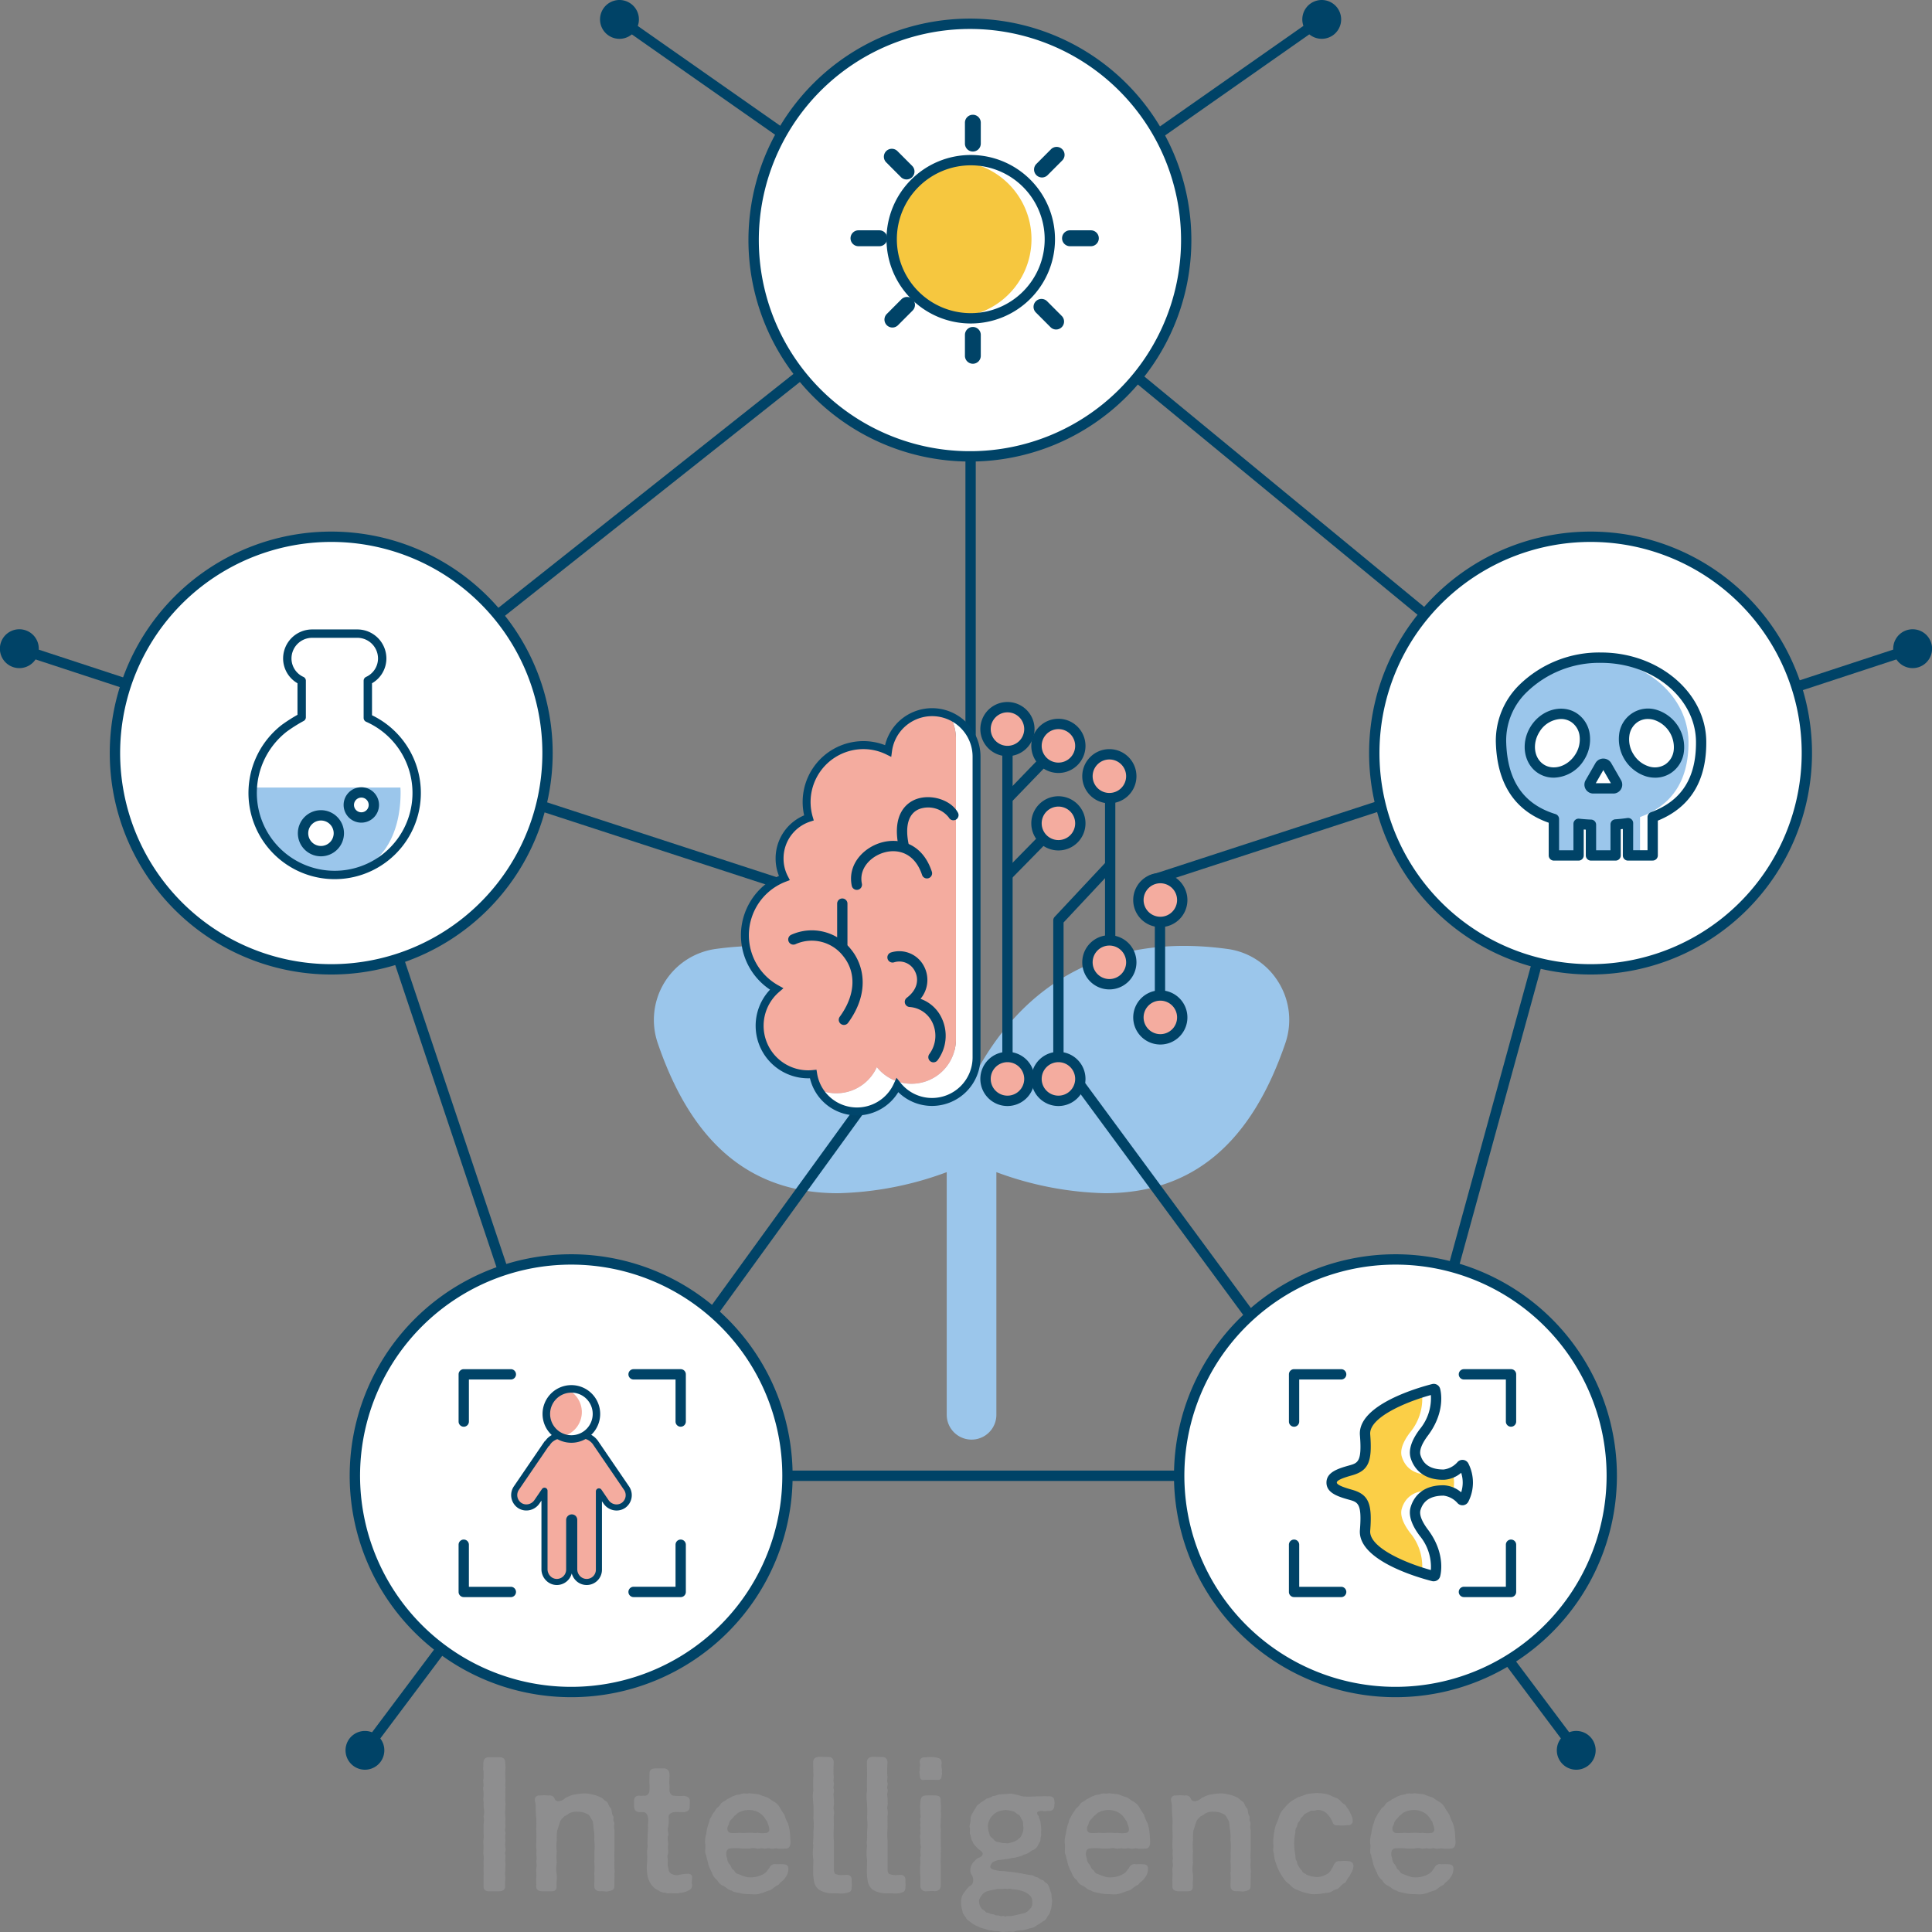 <svg id="イラスト2" xmlns="http://www.w3.org/2000/svg" xmlns:xlink="http://www.w3.org/1999/xlink" width="300" height="300" viewBox="0 0 300 300">
  <rect x="0" y="0" width="300" height="300" fill="#808080" stroke="none"/>
  <defs>
    <clipPath id="clip-path">
      <rect id="長方形_3993" data-name="長方形 3993" width="300" height="300" fill="none"/>
    </clipPath>
  </defs>
  <g id="グループ_27849" data-name="グループ 27849" clip-path="url(#clip-path)">
    <path id="パス_85875" data-name="パス 85875" d="M64.416,237.65c0,.272-.054.542-.027.815a5.851,5.851,0,0,0,0,1.2v.163a7.012,7.012,0,0,0-.027,1.06c.054.706-.406.869-.921.9H61.762c-.515-.056-.758-.246-.758-.843V239.66a8.984,8.984,0,0,0,0-1.2V238.3a6.373,6.373,0,0,0,0-1.005v-.136a4.386,4.386,0,0,0,0-1.032,1.5,1.5,0,0,1-.028-.354c0-.244.028-.516.028-.841,0-.273-.028-.516-.028-.789a1.981,1.981,0,0,1,.028-.408,4.381,4.381,0,0,0,0-1.032v-1.331a2.439,2.439,0,0,0,0-1.168,3.049,3.049,0,0,0,.053-1.3c-.081-.3,0-.652-.053-1.088a1.266,1.266,0,0,1-.028-.325c0-.3.055-.57.028-.842v-.083c0-.3-.054-.543-.054-.787a1.309,1.309,0,0,1,.054-.327,7.847,7.847,0,0,0-.054-.869.944.944,0,0,1,.054-.3c.027-.243,0-.869,0-1.2a.5.5,0,0,1-.054-.217v-.054c0-.19.026-.408.026-.652v-.244c0-.653.352-.951.841-.951h1.625c.569,0,.975.243.921.924a5.434,5.434,0,0,1,.054.733c0,.19-.027.353-.027.462-.027.353,0,.706,0,.978v.217a1.022,1.022,0,0,1,.027.3c0,.327-.054.68-.027.869a1.222,1.222,0,0,1,.027.3,5.05,5.05,0,0,0-.027.9v.243c0,.3-.027.68,0,.924a2.986,2.986,0,0,1,.027.463c0,.243-.027.435-.027.733a5.852,5.852,0,0,0,0,1.2,1.022,1.022,0,0,1,.027.3c0,.272-.054.57-.027.869a.4.4,0,0,1,.027.19c0,.326-.135.788-.027,1.005a.677.677,0,0,1,.027.245,3.609,3.609,0,0,0-.027.924.464.464,0,0,1,.027.19,3.141,3.141,0,0,0-.027,1.006,1.147,1.147,0,0,1,.053.3c0,.3-.161.542-.053.9a.751.751,0,0,1,.027.244,5.268,5.268,0,0,0-.027.924,1.44,1.44,0,0,1,.027.353" transform="translate(14.078 51.89)" fill="#8e8e8f"/>
    <path id="パス_85876" data-name="パス 85876" d="M79.868,237.585a.939.939,0,0,1-.027.273v.433c0,.545-.027.952-.027,1.522v.163c0,.435-.3.624-.922.733a1.356,1.356,0,0,1-.325.054,5.585,5.585,0,0,0-.975-.054c-.6,0-.894-.3-.894-.842,0-.679.055-1.141,0-1.9a10.486,10.486,0,0,0,0-1.847c.055-.625,0-.952.027-1.658a8.762,8.762,0,0,0-.027-1.686,7.529,7.529,0,0,0-.081-1.629c-.108-.435,0-1.088-.3-1.55-.271-.433-.324-.732-.812-.924a2.841,2.841,0,0,0-1.408-.3,2.3,2.3,0,0,0-1.437.327c-.243.27-.649.3-.812.6a1.378,1.378,0,0,0-.486.68c-.162.433-.271.924-.435,1.331a9.1,9.1,0,0,0-.054,1.466,7.541,7.541,0,0,0,0,1.74,9.731,9.731,0,0,0,0,1.766,5.352,5.352,0,0,0-.026,1.74c.108.652-.054,1.248,0,1.793.026.841-.352.9-.921.9H68.6c-.543-.027-.975-.19-.921-.9.026-.407-.028-.815,0-1.115a7.578,7.578,0,0,0,0-1.114c-.054-.516.134-.733.054-1.141-.108-.57.08-.706,0-1.059a3.854,3.854,0,0,1,0-.978,6.893,6.893,0,0,1-.054-1.169,19.659,19.659,0,0,0,0-2.172c0-.545.054-1.2,0-1.793A17.246,17.246,0,0,1,67.6,227.4c.028-.163-.135-.625-.135-.924a.636.636,0,0,1,.758-.625,5.2,5.2,0,0,1,1.3,0c.134.027.3-.109.677.083.324.162.3.515.567.705.191.136.677.164,1.247-.243.135-.083.271-.273.46-.273a3.365,3.365,0,0,1,1.192-.435,11.055,11.055,0,0,1,1.327-.163h.244a3.929,3.929,0,0,1,1.029.136,5.165,5.165,0,0,1,1.3.408c.462.163.542.435,1,.706.352.217.271.6.677,1.032.218.245.11.815.352,1.168.218.326-.054.653.137.924a.556.556,0,0,1,.081.3,2.756,2.756,0,0,0-.027.815,1.008,1.008,0,0,1,.054.325v3.044a10.213,10.213,0,0,0,0,1.577,8.155,8.155,0,0,0,.027,1.629" transform="translate(15.582 52.96)" fill="#8e8e8f"/>
    <path id="パス_85877" data-name="パス 85877" d="M86.7,241.775h-.812c-.028,0-.082-.027-.108-.027-.164,0-.326.027-.515.027a1.029,1.029,0,0,1-.46-.109,1.485,1.485,0,0,1-1.03-.353,2.173,2.173,0,0,1-.867-.6,2.849,2.849,0,0,1-.595-.924,3.5,3.5,0,0,1-.3-1.25,5.207,5.207,0,0,1-.027-1.305,11.037,11.037,0,0,0,.027-1.63c-.081-.38.135-.9.054-1.385-.027-.353.027-.842.027-1.413,0-.435.081-.9.054-1.413-.027-.408.055-.57.027-1.169-.027-.433-.217-1.059-.784-1.059a4.326,4.326,0,0,0-.6,0c-.569-.026-.812-.408-.812-.95v-.762c0-.435.162-.9.895-.842.27.081.406-.027.622,0,.65.11.894-.489.894-.978a7.906,7.906,0,0,0-.027-1.087c.027-.3,0-.9.027-1.277-.054-.708.352-.869.948-.9h1.22a.868.868,0,0,1,.921.924c.026.353-.028.924-.028,1.25a9.3,9.3,0,0,1,.028,1.2c0,.38.27.925.758.869a7.1,7.1,0,0,0,1.515.027c.6.136.895.245.895.924-.027.272,0,.436-.027.679.054.543-.271.843-.894.924l-1.246-.026c-.624,0-1.139.3-1.139.787a5.629,5.629,0,0,1-.054,1.55c-.19.57.137.978-.026,1.413s.08.815,0,1.413c-.081.516.108,1.005-.027,1.413-.162.462.027.68,0,1.088A2.49,2.49,0,0,0,85.341,238a.828.828,0,0,0,.435.734,1.809,1.809,0,0,0,1,.219,7.352,7.352,0,0,1,1.653-.219c.271.028.569.19.569.462v.164c0,.272-.054.6-.054.815,0,.054.027.109.027.163a.674.674,0,0,1,.027.217.819.819,0,0,1-.542.761,2.905,2.905,0,0,1-1.273.38,4.577,4.577,0,0,1-.487.081" transform="translate(18.473 52.221)" fill="#8e8e8f"/>
    <path id="パス_85878" data-name="パス 85878" d="M92.264,234.575a1.685,1.685,0,0,0,.108,1.005,1.467,1.467,0,0,0,.352.924c.3.3.3.706.569.869.3.163.272.57.758.652a10.73,10.73,0,0,0,1.435.516l.489.028a4.167,4.167,0,0,0,1.762-.382,2.856,2.856,0,0,0,.676-.433c.108-.083.325-.462.515-.653a.916.916,0,0,1,1.112-.57,7.175,7.175,0,0,1,1.083,0c.487,0,.758.245.758.625a2.156,2.156,0,0,1-.435,1.385,2.994,2.994,0,0,1-.649.708c-.352.245-.326.408-.543.516-.567.244-.758.57-1.245.815-.46.08-.949.353-1.409.462a2.947,2.947,0,0,1-1.056.163c-.191,0-.352-.027-.487-.027a9.02,9.02,0,0,1-1.6-.136c-.432-.137-1.109-.163-1.407-.436-.543-.109-.732-.408-1.219-.705a1.79,1.79,0,0,1-1-.9,2.241,2.241,0,0,1-.812-1.14,10.4,10.4,0,0,1-.569-1.305c-.108-.542-.217-.815-.352-1.467a.993.993,0,0,1-.135-.57v-.081c0-.3.054-.6.027-.924a3.019,3.019,0,0,1-.054-.489,4.992,4.992,0,0,1,.19-1.25,7.264,7.264,0,0,1,.407-1.684c.08-.191.107-.625.324-.816a3.539,3.539,0,0,1,.433-.788c.135-.136.271-.435.487-.705a1.732,1.732,0,0,0,.6-.653c.161-.245.73-.435.975-.706.378-.109.7-.435,1.11-.516.352-.217.623-.109,1.163-.326.11-.027.218-.027.3-.054.191,0,.353.027.515.027a2.115,2.115,0,0,0,.38-.054l1.464.163a9.3,9.3,0,0,0,1.3.462c.271.136.758.543,1.112.706a2.512,2.512,0,0,1,.892.952c.19.379.543.841.7,1.113a5.032,5.032,0,0,0,.515,1.251,6.715,6.715,0,0,1,.3,1.357c.053.436.053.843.107,1.441v.163c0,.706-.324,1.032-.838.978a4.18,4.18,0,0,1-1.166,0c-.324-.109-.73.109-1.11,0-.486-.136-.7.081-1.083,0-.487-.109-.758.081-1.083,0a2.091,2.091,0,0,0-1.083,0c-.353-.027-.814,0-1.083,0a9.936,9.936,0,0,0-1.789-.027.629.629,0,0,0-.7.516m.678-2.907a6.688,6.688,0,0,0,1.272-.027,12.663,12.663,0,0,0,1.437,0c.515-.054.948.081,1.462,0a4.137,4.137,0,0,0,1.3.027.553.553,0,0,0,.487-.408,1.991,1.991,0,0,0-.217-.978,1.314,1.314,0,0,0-.325-.68,2.862,2.862,0,0,0-1.082-1.114,2.949,2.949,0,0,0-1.518-.38,3,3,0,0,0-1.517.353c-.217.054-.433.326-.623.462-.244.163-.3.353-.543.57a1.492,1.492,0,0,0-.46.815c-.135.354-.244.462-.215.734a.6.6,0,0,0,.542.626" transform="translate(20.541 52.955)" fill="#8e8e8f"/>
    <path id="パス_85879" data-name="パス 85879" d="M108.569,240.269c0,.244.027.407.027.57a.6.6,0,0,1-.027.217v.082c0,.652-.271.788-.569.842a2.619,2.619,0,0,1-1.056.163c-.3,0-.569-.027-.785-.027h-.46a3.962,3.962,0,0,1-.949-.081,3.6,3.6,0,0,1-1.3-.516,2.09,2.09,0,0,1-.7-1.141,7.011,7.011,0,0,1-.162-1.494v-.436c0-.542.026-.924.026-1.576a5.17,5.17,0,0,1-.08-.951,9.168,9.168,0,0,1,.08-1.2,2.8,2.8,0,0,1-.054-.462,11.63,11.63,0,0,0,.054-1.686,9.478,9.478,0,0,0,0-2.146,18.567,18.567,0,0,0,0-2.145c-.026-.353-.08-.789-.08-1.222a5.079,5.079,0,0,1,.08-.924c-.026-.327-.026-.68-.026-1.061,0-.353,0-.735.026-1.087.028-.245-.026-.761,0-1.088-.026-.433-.026-.732-.026-1.14,0-.57.378-.842.975-.842.46,0,1,.026,1.381.026h.054c.569,0,.784.409.784.871a17.687,17.687,0,0,0-.026,2.009c.108.436-.108.68.026,1.088s-.161.625,0,1.005c.137.326-.107.706-.026,1.032a6.973,6.973,0,0,1,.054,1.005c.08.462-.162.815-.028,1.141a2.763,2.763,0,0,1,0,1.06c0,.952.028,1.414,0,2.01a11.349,11.349,0,0,0,.028,1.93v3.859c0,.433-.054.924.217,1.141a2.445,2.445,0,0,0,.975.19c.433,0,.6-.054.921-.027.433.027.65.325.65.815Z" transform="translate(23.682 51.88)" fill="#8e8e8f"/>
    <path id="パス_85880" data-name="パス 85880" d="M115.346,240.269c0,.244.026.407.026.57a.626.626,0,0,1-.026.217v.082c0,.652-.271.788-.57.842a2.616,2.616,0,0,1-1.056.163c-.3,0-.569-.027-.784-.027h-.46a3.966,3.966,0,0,1-.95-.081,3.6,3.6,0,0,1-1.3-.516,2.09,2.09,0,0,1-.7-1.141,7.091,7.091,0,0,1-.162-1.494v-.436c0-.542.026-.924.026-1.576a5.169,5.169,0,0,1-.08-.951,9.165,9.165,0,0,1,.08-1.2,2.8,2.8,0,0,1-.054-.462,11.631,11.631,0,0,0,.054-1.686,9.478,9.478,0,0,0,0-2.146,18.568,18.568,0,0,0,0-2.145c-.026-.353-.08-.789-.08-1.222a5.077,5.077,0,0,1,.08-.924c-.026-.327-.026-.68-.026-1.061,0-.353,0-.735.026-1.087.03-.245-.026-.761,0-1.088-.026-.433-.026-.732-.026-1.14,0-.57.379-.842.975-.842.46,0,1,.026,1.381.026h.054c.57,0,.784.409.784.871a17.687,17.687,0,0,0-.026,2.009c.108.436-.108.68.026,1.088s-.161.625,0,1.005c.137.326-.107.706-.026,1.032a6.973,6.973,0,0,1,.054,1.005c.081.462-.162.815-.028,1.141a2.763,2.763,0,0,1,0,1.06c0,.952.028,1.414,0,2.01a11.349,11.349,0,0,0,.028,1.93v3.859c0,.433-.054.924.218,1.141a2.434,2.434,0,0,0,.975.19c.432,0,.595-.054.92-.027.433.027.651.325.651.815Z" transform="translate(25.247 51.88)" fill="#8e8e8f"/>
    <path id="パス_85881" data-name="パス 85881" d="M119.438,222.684c.027.082.027.163.054.217,0,.163-.027.245-.027.326v.081a.341.341,0,0,1,.027.162.892.892,0,0,1-.054.327c0,.57-.27.788-.921.679-.27.027-.676-.027-.975,0a5.19,5.19,0,0,1-.65,0c-.7.136-.812-.109-.867-.761.026-.109-.054-.246-.054-.408a.366.366,0,0,1,.054-.217c.054-.109,0-.19,0-.353a.7.7,0,0,1,.026-.217,1.692,1.692,0,0,0-.026-.733v-.056a.677.677,0,0,1,.7-.734h.162c.271-.026.542-.053.84-.053.271,0,.516.027.785.053.677.137.921.3.921.925a2.382,2.382,0,0,0,0,.761M119.3,236c.054.489-.08,1.088,0,1.6v3.287c-.026.6-.325.842-.948.9a2.32,2.32,0,0,0-.433-.027c-.325,0-.65.027-.867.027a.811.811,0,0,1-.921-.9c-.027-.625.027-.978-.027-1.657a15.99,15.99,0,0,1,0-1.63c.108-.382-.11-.869.054-1.251.081-.189-.11-.625,0-1.058a1.759,1.759,0,0,0-.054-.925c.108-.57-.135-.978.027-1.44.054-.163-.082-.462,0-.788s-.108-.462,0-.9c.054-.189-.108-.6,0-.841.135-.272-.082-.6,0-.924a8.2,8.2,0,0,1,0-1.631c.081-.489.135-.924.921-.924a10.351,10.351,0,0,1,1.3,0c.7-.027,1,.217.922.924a8.107,8.107,0,0,1,.026,1.631c.108.57-.054,1.168,0,1.63-.108.57.054,1.087,0,1.63-.026.6.027,1.141,0,1.63a15.275,15.275,0,0,1,0,1.63" transform="translate(26.787 51.885)" fill="#8e8e8f"/>
    <path id="パス_85882" data-name="パス 85882" d="M135.748,227.032c0,.109-.027.164-.027.3,0,.6-.3.951-.894.9-.272-.027-.624.109-.921,0-.489-.054-.949.135-.841.38-.054.217.245.326.245.489.026.38.27.6.27,1.005a10.385,10.385,0,0,1,.108,1.088c-.08.379.054.759-.054,1-.108.273,0,.6-.188.869s-.244.516-.435.789a1.64,1.64,0,0,1-.7.488c-.217.109-.486.353-.731.462-.27.191-.623.163-.812.353a5.107,5.107,0,0,1-.894.246c-.379.163-.677.082-.948.19a16.654,16.654,0,0,1-1.679.243,2.889,2.889,0,0,0-.921.273c-.244.054-.46.408-.569.733.026.435.432.516,1.435.706a12.32,12.32,0,0,1,1.544.136c.623.027,1.354.19,1.842.245a17.161,17.161,0,0,0,1.707.3c.215,0,.406.272.812.326.163.027.352.3.757.409.326.08.218.27.6.462.272.135.352.408.515.787a6.314,6.314,0,0,0,.3.869,4.87,4.87,0,0,0,.107,1.061,11.279,11.279,0,0,1-.161,1.3c-.163.408-.217.843-.487,1.061-.218.408-.38.734-.758.841a5.511,5.511,0,0,1-.975.653,1.981,1.981,0,0,1-1.084.462,10.05,10.05,0,0,1-1.192.326,3.005,3.005,0,0,0-1.192.163.685.685,0,0,1-.325.054h-.081a2.538,2.538,0,0,0-.785,0h-.108c-.217,0-.379.027-.569.027a1.084,1.084,0,0,1-.406-.081c-.515-.136-.7.027-1.165-.136a3.783,3.783,0,0,1-1.192-.272,4.2,4.2,0,0,1-1.112-.408,3.147,3.147,0,0,1-1-.57c-.325-.273-.65-.408-.812-.761-.19-.353-.515-.625-.515-.978a6.444,6.444,0,0,1-.217-1.088v-.326a2.323,2.323,0,0,1,.433-1.467l.352-.462c.244-.245.325-.489.65-.625a.886.886,0,0,0,.435-.788,1.427,1.427,0,0,0-.191-.842,1.256,1.256,0,0,1-.244-.842,1.934,1.934,0,0,1,.7-1.413,1.418,1.418,0,0,1,.677-.489c.543-.245.65-.6.435-.843-.108-.216-.3-.245-.678-.6-.271-.326-.677-.6-.785-1.058-.271-.3-.217-.708-.352-1.061-.19-.3.028-.679-.108-1.141-.081-.326.19-.761.137-1.222a1.676,1.676,0,0,1,.352-1.032,5.953,5.953,0,0,1,.54-.9c.108-.353.46-.408.732-.734a4.635,4.635,0,0,0,.865-.572,2.856,2.856,0,0,0,1-.406c.326.026.623-.19,1.083-.245.406-.054.705-.028,1.166-.083a1.6,1.6,0,0,1,.352-.026,3.226,3.226,0,0,1,.948.135c.542.109.785.245,1.273.3a16.283,16.283,0,0,0,1.95-.026c.515.026,1.166-.054,1.706,0,.624-.081,1.057.135,1.057.759v.056a.836.836,0,0,1,.027.243M125.51,240.645a1.622,1.622,0,0,0-1.057.68c-.162.245-.54.706-.406,1.085a1.58,1.58,0,0,0,.489,1.087c.108.109.3.137.486.382s.38.08.678.272c.325.19.515.054.757.216.272.163.489.028.732.137.406.163.515-.054.758.082s.3-.082.623-.027a3.157,3.157,0,0,0,.975-.109c.515-.109.894-.217,1.3-.3a1.608,1.608,0,0,0,1.029-.653,1.116,1.116,0,0,0,.406-1.087,1.253,1.253,0,0,0-.46-1.14,2.865,2.865,0,0,0-1.166-.626,6.614,6.614,0,0,0-1.246-.243c-.379,0-.569-.137-.76-.083-.324.083-.54-.054-.73,0-.3.083-.785-.026-1.192.054-.406.109-.787.136-1.219.272m5.416-9.89c-.108-.326.027-.761-.217-1.114-.162-.19-.271-.706-.569-.842-.352-.163-.6-.489-.84-.516a7.517,7.517,0,0,0-1.056-.19,3.385,3.385,0,0,0-1.11.19,2.111,2.111,0,0,0-.895.543,1.874,1.874,0,0,0-.595.842,1.653,1.653,0,0,0-.218,1.087,2.458,2.458,0,0,0,.218,1.032c0,.382.379.626.595.789a.95.95,0,0,0,.867.488,2.34,2.34,0,0,0,1.057.163c.325.11.623-.027,1.11-.163a2.291,2.291,0,0,0,.975-.57c.352-.245.379-.543.515-.787a2.456,2.456,0,0,0,.162-.952" transform="translate(28.001 52.97)" fill="#8e8e8f"/>
    <path id="パス_85883" data-name="パス 85883" d="M137.629,234.575a1.685,1.685,0,0,0,.108,1.005,1.467,1.467,0,0,0,.352.924c.3.3.3.706.569.869.3.163.272.57.758.652a10.734,10.734,0,0,0,1.435.516l.489.028a4.167,4.167,0,0,0,1.762-.382,2.856,2.856,0,0,0,.676-.433c.108-.083.325-.462.515-.653a.916.916,0,0,1,1.112-.57,7.175,7.175,0,0,1,1.083,0c.487,0,.758.245.758.625a2.156,2.156,0,0,1-.435,1.385,2.994,2.994,0,0,1-.649.708c-.352.245-.326.408-.543.516-.567.244-.758.57-1.245.815-.46.08-.949.353-1.409.462a2.947,2.947,0,0,1-1.056.163c-.191,0-.352-.027-.487-.027a9.02,9.02,0,0,1-1.6-.136c-.432-.137-1.109-.163-1.407-.436-.543-.109-.732-.408-1.219-.705a1.79,1.79,0,0,1-1-.9,2.241,2.241,0,0,1-.812-1.14,10.4,10.4,0,0,1-.569-1.305c-.108-.542-.217-.815-.352-1.467a.993.993,0,0,1-.135-.57v-.081c0-.3.054-.6.027-.924a3.019,3.019,0,0,1-.054-.489,4.992,4.992,0,0,1,.19-1.25,7.264,7.264,0,0,1,.407-1.684c.08-.191.107-.625.324-.816a3.538,3.538,0,0,1,.433-.788c.135-.136.271-.435.487-.705a1.732,1.732,0,0,0,.6-.653c.161-.245.73-.435.975-.706.378-.109.7-.435,1.11-.516.352-.217.623-.109,1.163-.326.11-.027.218-.027.3-.054.191,0,.353.027.515.027a2.116,2.116,0,0,0,.38-.054l1.464.163a9.3,9.3,0,0,0,1.3.462c.271.136.758.543,1.112.706a2.512,2.512,0,0,1,.892.952c.19.379.543.841.7,1.113a5.033,5.033,0,0,0,.515,1.251,6.712,6.712,0,0,1,.3,1.357c.053.436.053.843.107,1.441v.163c0,.706-.324,1.032-.838.978a4.18,4.18,0,0,1-1.166,0c-.324-.109-.73.109-1.11,0-.486-.136-.7.081-1.083,0-.487-.109-.758.081-1.083,0a2.091,2.091,0,0,0-1.083,0c-.353-.027-.814,0-1.083,0a9.936,9.936,0,0,0-1.789-.027.629.629,0,0,0-.7.516m.678-2.907a6.688,6.688,0,0,0,1.272-.027,12.664,12.664,0,0,0,1.437,0c.515-.054.948.081,1.462,0a4.137,4.137,0,0,0,1.3.027.553.553,0,0,0,.487-.408,1.991,1.991,0,0,0-.217-.978,1.314,1.314,0,0,0-.325-.68,2.862,2.862,0,0,0-1.082-1.114,2.949,2.949,0,0,0-1.518-.38,3,3,0,0,0-1.517.353c-.217.054-.433.326-.623.462-.244.163-.3.353-.543.57a1.492,1.492,0,0,0-.46.815c-.135.354-.244.462-.215.734a.6.6,0,0,0,.542.626" transform="translate(31.02 52.955)" fill="#8e8e8f"/>
    <path id="パス_85884" data-name="パス 85884" d="M160.124,237.585a.939.939,0,0,1-.027.273v.433c0,.545-.027.952-.027,1.522v.163c0,.435-.3.624-.921.733a1.376,1.376,0,0,1-.326.054,5.585,5.585,0,0,0-.975-.054c-.6,0-.894-.3-.894-.842,0-.679.055-1.141,0-1.9a10.484,10.484,0,0,0,0-1.847c.055-.625,0-.952.027-1.658a8.76,8.76,0,0,0-.027-1.686,7.529,7.529,0,0,0-.081-1.629c-.108-.435,0-1.088-.3-1.55-.271-.433-.324-.732-.812-.924a2.841,2.841,0,0,0-1.408-.3,2.3,2.3,0,0,0-1.437.327c-.242.27-.649.3-.812.6a1.378,1.378,0,0,0-.486.68c-.162.433-.272.924-.435,1.331a9.1,9.1,0,0,0-.054,1.466,7.538,7.538,0,0,0,0,1.74,9.729,9.729,0,0,0,0,1.766,5.352,5.352,0,0,0-.026,1.74c.108.652-.054,1.248,0,1.793.026.841-.352.9-.921.9h-1.327c-.543-.027-.976-.19-.921-.9.026-.407-.028-.815,0-1.115a7.581,7.581,0,0,0,0-1.114c-.055-.516.134-.733.054-1.141-.11-.57.08-.706,0-1.059a3.854,3.854,0,0,1,0-.978,6.891,6.891,0,0,1-.054-1.169,19.665,19.665,0,0,0,0-2.172c0-.545.054-1.2,0-1.793a17.238,17.238,0,0,1-.082-1.876c.027-.163-.135-.625-.135-.924a.636.636,0,0,1,.758-.625,5.2,5.2,0,0,1,1.3,0c.134.027.3-.109.677.083.324.162.3.515.567.705.191.136.677.164,1.247-.243.135-.083.271-.273.46-.273a3.356,3.356,0,0,1,1.192-.435,11.055,11.055,0,0,1,1.327-.163h.244a3.929,3.929,0,0,1,1.029.136,5.166,5.166,0,0,1,1.3.408c.46.163.542.435,1,.706.352.217.271.6.677,1.032.218.245.11.815.352,1.168.218.326-.054.653.137.924a.556.556,0,0,1,.081.3,2.756,2.756,0,0,0-.027.815,1.008,1.008,0,0,1,.054.325v3.044a10.058,10.058,0,0,0,0,1.577,8.155,8.155,0,0,0,.027,1.629" transform="translate(34.119 52.96)" fill="#8e8e8f"/>
    <path id="パス_85885" data-name="パス 85885" d="M173.069,236.835a2.45,2.45,0,0,1-.46,1.2c-.108.407-.325.488-.46.761-.188.163-.108.435-.487.652-.515.272-.812.869-1.192.951-.623.136-.84.543-1.435.57-.406,0-1.083.19-1.6.19h-.082c-.107,0-.242.028-.378.028a4.2,4.2,0,0,1-1.192-.191,6.327,6.327,0,0,1-1.382-.462,2.365,2.365,0,0,1-1.137-.761c-.3-.3-.7-.49-.975-.952a9.558,9.558,0,0,1-.731-1.167,9.774,9.774,0,0,1-.542-1.332,4.355,4.355,0,0,1-.3-1.44,1.432,1.432,0,0,1-.108-.462v-.109c0-.19.027-.379.027-.6a1.537,1.537,0,0,0-.027-.352,9.27,9.27,0,0,1,.108-1.55,7.079,7.079,0,0,1,.325-1.44,8.5,8.5,0,0,0,.515-1.331,3,3,0,0,1,.759-1.2,6.24,6.24,0,0,1,.947-.978c.244-.219.867-.517,1.164-.735a9.543,9.543,0,0,0,1.382-.488,14.526,14.526,0,0,1,1.571-.163,7.416,7.416,0,0,1,1.625.189c.433.109,1,.462,1.462.6.433.137.731.733,1.219.978.244.137.218.354.487.625a2.952,2.952,0,0,1,.406.735,2.529,2.529,0,0,1,.379,1.2.661.661,0,0,1-.812.652,5.684,5.684,0,0,1-1.515.027c-.57.054-.705-.19-.868-.625a3.828,3.828,0,0,0-.921-1.277,1.981,1.981,0,0,0-1.517-.462c-.217.136-.65.053-.921.136-.326.189-.6.3-.732.379-.406.217-.378.409-.595.57-.3.246-.244.49-.46.708-.3.3-.218.516-.352.815a1.376,1.376,0,0,0-.217.9,7.7,7.7,0,0,0-.19,1.74,12.229,12.229,0,0,0,.19,1.793c.054.433-.028.651.217.869a2.086,2.086,0,0,0,.3.841c.163.246.324.545.486.625.082.3.3.407.623.545.082.217.57.217.758.353.38.054.651.109.949.135a3.267,3.267,0,0,0,1.353-.352,1.7,1.7,0,0,0,.976-1.005c.135-.083.271-.545.406-.708a.821.821,0,0,1,.868-.407,4.967,4.967,0,0,1,1.272,0c.379.028.732.137.812.679Z" transform="translate(37.097 52.95)" fill="#8e8e8f"/>
    <path id="パス_85886" data-name="パス 85886" d="M176.151,234.575a1.685,1.685,0,0,0,.108,1.005,1.467,1.467,0,0,0,.352.924c.3.3.3.706.569.869.3.163.272.57.758.652a10.73,10.73,0,0,0,1.435.516l.489.028a4.167,4.167,0,0,0,1.762-.382,2.856,2.856,0,0,0,.676-.433c.108-.083.325-.462.515-.653a.916.916,0,0,1,1.112-.57,7.176,7.176,0,0,1,1.083,0c.487,0,.758.245.758.625a2.156,2.156,0,0,1-.435,1.385,2.993,2.993,0,0,1-.649.708c-.352.245-.326.408-.543.516-.567.244-.758.57-1.245.815-.46.08-.949.353-1.409.462a2.947,2.947,0,0,1-1.056.163c-.191,0-.352-.027-.488-.027a9.021,9.021,0,0,1-1.6-.136c-.432-.137-1.109-.163-1.407-.436-.543-.109-.732-.408-1.219-.705a1.79,1.79,0,0,1-1-.9,2.241,2.241,0,0,1-.812-1.14,10.4,10.4,0,0,1-.569-1.305c-.108-.542-.217-.815-.352-1.467a.992.992,0,0,1-.135-.57v-.081c0-.3.054-.6.027-.924a3.019,3.019,0,0,1-.054-.489,4.991,4.991,0,0,1,.19-1.25,7.264,7.264,0,0,1,.407-1.684c.08-.191.107-.625.324-.816a3.539,3.539,0,0,1,.433-.788c.135-.136.271-.435.487-.705a1.732,1.732,0,0,0,.6-.653c.161-.245.73-.435.975-.706.378-.109.7-.435,1.11-.516.352-.217.623-.109,1.163-.326.11-.027.218-.027.3-.054.191,0,.353.027.515.027a2.116,2.116,0,0,0,.38-.054l1.464.163a9.3,9.3,0,0,0,1.3.462c.271.136.758.543,1.112.706a2.513,2.513,0,0,1,.892.952c.19.379.543.841.7,1.113a5.034,5.034,0,0,0,.515,1.251,6.716,6.716,0,0,1,.3,1.357c.053.436.053.843.107,1.441v.163c0,.706-.324,1.032-.838.978a4.18,4.18,0,0,1-1.166,0c-.324-.109-.73.109-1.11,0-.486-.136-.7.081-1.083,0-.487-.109-.758.081-1.083,0a2.091,2.091,0,0,0-1.083,0c-.353-.027-.814,0-1.083,0a9.935,9.935,0,0,0-1.789-.027.629.629,0,0,0-.7.516m.678-2.907a6.688,6.688,0,0,0,1.272-.027,12.663,12.663,0,0,0,1.437,0c.515-.054.948.081,1.462,0a4.137,4.137,0,0,0,1.3.027.553.553,0,0,0,.487-.408,1.991,1.991,0,0,0-.217-.978,1.315,1.315,0,0,0-.325-.68,2.863,2.863,0,0,0-1.082-1.114,2.949,2.949,0,0,0-1.518-.38,3,3,0,0,0-1.517.353c-.217.054-.433.326-.623.462-.244.163-.3.353-.543.57a1.492,1.492,0,0,0-.46.815c-.135.354-.244.462-.215.734a.6.6,0,0,0,.542.626" transform="translate(39.917 52.955)" fill="#8e8e8f"/>
    <path id="パス_85887" data-name="パス 85887" d="M207.376,223.02h-128a.8.8,0,0,1-.758-.547L40.809,109.655a.805.805,0,0,1,.262-.885L140.8,29.713a.8.8,0,0,1,1,.01l96.878,79.77a.8.8,0,0,1,.265.835l-30.8,112.1a.8.8,0,0,1-.772.589M79.953,221.414H206.767l30.5-111.011L141.286,31.374,42.505,109.679Z" transform="translate(9.416 6.937)" fill="#004367"/>
    <path id="パス_85888" data-name="パス 85888" d="M83.068,134c5.347,15.713,14.511,23.349,28.021,23.349a51.654,51.654,0,0,0,16.869-3.271v37.677a3.854,3.854,0,1,0,7.708,0V154.078a51.654,51.654,0,0,0,16.869,3.271c13.51,0,22.673-7.636,28.021-23.349a11.1,11.1,0,0,0-1.075-9.4,10.99,10.99,0,0,0-7.861-5.169c-18.06-2.488-31.784,4.664-39.809,20.476-8.023-15.808-21.74-22.959-39.809-20.476A11.129,11.129,0,0,0,83.068,134" transform="translate(19.05 27.932)" fill="#9bc6eb"/>
    <rect id="長方形_3982" data-name="長方形 3982" width="1.602" height="57.625" transform="translate(149.912 59.884)" fill="#004367"/>
    <path id="パス_85982" data-name="パス 85982" d="M0,0H1.605L1.552,57.46H-.053Z" transform="translate(68.983 121.073) rotate(-72.001)" fill="#004367"/>
    <path id="パス_85983" data-name="パス 85983" d="M0,0,57.562-.086l0,1.6L0,1.6Z" transform="matrix(0.588, -0.809, 0.809, 0.588, 100.685, 216.242)" fill="#004367"/>
    <path id="パス_85984" data-name="パス 85984" d="M0,0,1.6,0,1.512,59.7l-1.6,0Z" transform="matrix(0.804, -0.594, 0.594, 0.804, 166.61, 168.293)" fill="#004367"/>
    <path id="パス_85985" data-name="パス 85985" d="M0,0,57.461-.053V1.552L0,1.605Z" transform="translate(178.302 136.001) rotate(-18.017)" fill="#004367"/>
    <path id="パス_85889" data-name="パス 85889" d="M123.831,90.2a6.9,6.9,0,0,1,.837,3.3v46.672a6.9,6.9,0,0,1-12.285,4.339,6.9,6.9,0,0,1-9.49,3.272,6.853,6.853,0,0,0,6.063,3.608,6.934,6.934,0,0,0,6.277-4.061A6.9,6.9,0,0,0,127.517,143V96.326a6.93,6.93,0,0,0-3.687-6.122" transform="translate(23.766 21.183)" fill="#fff"/>
    <path id="パス_85890" data-name="パス 85890" d="M114.513,144.67A6.9,6.9,0,0,0,126.8,140.33V93.659a6.909,6.909,0,0,0-.837-3.3,6.845,6.845,0,0,0-3.217-.8,6.921,6.921,0,0,0-6.843,6,8.7,8.7,0,0,0-3.846-.89,8.823,8.823,0,0,0-8.444,11.3,6.65,6.65,0,0,0-3.821,9.339,9.527,9.527,0,0,0-1.2,17.228,7.542,7.542,0,0,0,4.891,13.26,7.247,7.247,0,0,0,.8-.044,6.9,6.9,0,0,0,.746,2.2,6.9,6.9,0,0,0,9.491-3.274" transform="translate(21.637 21.03)" fill="#f4ac9f"/>
    <path id="パス_85891" data-name="パス 85891" d="M111.489,152.286a7.474,7.474,0,0,1-7.306-5.765,8.158,8.158,0,0,1-6.2-13.762A10.146,10.146,0,0,1,99.37,115.1a7.16,7.16,0,0,1-.521-2.706,7.242,7.242,0,0,1,4.43-6.7,9.45,9.45,0,0,1,9.181-11.528,9.26,9.26,0,0,1,3.384.632A7.517,7.517,0,0,1,130.666,96.6v46.672a7.539,7.539,0,0,1-7.518,7.542,7.463,7.463,0,0,1-5.251-2.14,7.534,7.534,0,0,1-6.408,3.617m-6.294-7.1.094.58a6.274,6.274,0,0,0,11.918,1.583l.416-.911.625.782a6.235,6.235,0,0,0,4.9,2.355,6.3,6.3,0,0,0,6.287-6.308V96.6a6.286,6.286,0,0,0-12.519-.837l-.112.851-.768-.378a8.07,8.07,0,0,0-3.576-.827,8.213,8.213,0,0,0-7.855,10.5l.169.574-.567.186a6,6,0,0,0-4.126,5.723,5.937,5.937,0,0,0,.661,2.745l.316.615-.645.244a8.91,8.91,0,0,0-1.121,16.112l.774.43-.671.579a6.92,6.92,0,0,0,5.218,12.132Z" transform="translate(21.588 20.913)" fill="#00466c"/>
    <path id="パス_85892" data-name="パス 85892" d="M127.235,146.443a.8.8,0,0,1-.8-.8V92.189a.8.8,0,1,1,1.6,0v53.452a.8.8,0,0,1-.8.8" transform="translate(29.203 21.46)" fill="#004367"/>
    <path id="パス_85893" data-name="パス 85893" d="M140.191,126.858a.8.8,0,0,1-.8-.8V99.538a.8.8,0,1,1,1.6,0v26.518a.8.8,0,0,1-.8.8" transform="translate(32.196 23.186)" fill="#004367"/>
    <path id="パス_85894" data-name="パス 85894" d="M133.662,142.5a.8.8,0,0,1-.8-.8V117.512a.807.807,0,0,1,.217-.549l7.984-8.527a.8.8,0,1,1,1.166,1.1l-7.766,8.3V141.7a.8.8,0,0,1-.8.8" transform="translate(30.688 25.405)" fill="#004367"/>
    <path id="パス_85895" data-name="パス 85895" d="M146.475,132.017a.8.8,0,0,1-.8-.8V113.48a.8.8,0,1,1,1.6,0v17.735a.8.8,0,0,1-.8.8" transform="translate(33.647 26.46)" fill="#004367"/>
    <path id="パス_85896" data-name="パス 85896" d="M127.493,102.612a.8.8,0,0,1-.575-1.361l7.541-7.814a.8.8,0,0,1,1.15,1.118l-7.541,7.813a.794.794,0,0,1-.575.244" transform="translate(29.263 21.885)" fill="#004367"/>
    <path id="パス_85897" data-name="パス 85897" d="M127.393,112.354a.8.8,0,0,1-.561-.231.8.8,0,0,1-.009-1.135l7.665-7.814a.8.8,0,1,1,1.139,1.127l-7.664,7.813a.8.8,0,0,1-.57.24" transform="translate(29.24 24.173)" fill="#004367"/>
    <path id="パス_85898" data-name="パス 85898" d="M131.123,92.331a3.394,3.394,0,1,1-3.394-3.4,3.4,3.4,0,0,1,3.394,3.4" transform="translate(28.718 20.883)" fill="#f4ac9f"/>
    <path id="パス_85899" data-name="パス 85899" d="M127.879,96.691a4.207,4.207,0,1,1,4.194-4.207,4.206,4.206,0,0,1-4.194,4.207m0-6.809a2.6,2.6,0,1,0,2.592,2.6,2.6,2.6,0,0,0-2.592-2.6" transform="translate(28.568 20.73)" fill="#004367"/>
    <path id="パス_85900" data-name="パス 85900" d="M131.123,136.321a3.394,3.394,0,1,1-3.394-3.4,3.4,3.4,0,0,1,3.394,3.4" transform="translate(28.718 31.213)" fill="#f4ac9f"/>
    <path id="パス_85901" data-name="パス 85901" d="M127.879,140.681a4.207,4.207,0,1,1,4.194-4.207,4.205,4.205,0,0,1-4.194,4.207m0-6.809a2.6,2.6,0,1,0,2.592,2.6,2.6,2.6,0,0,0-2.592-2.6" transform="translate(28.568 31.061)" fill="#004367"/>
    <path id="パス_85902" data-name="パス 85902" d="M137.551,136.321a3.394,3.394,0,1,1-3.394-3.4,3.4,3.4,0,0,1,3.394,3.4" transform="translate(30.203 31.213)" fill="#f4ac9f"/>
    <path id="パス_85903" data-name="パス 85903" d="M134.307,140.681a4.207,4.207,0,1,1,4.194-4.207,4.205,4.205,0,0,1-4.194,4.207m0-6.809a2.6,2.6,0,1,0,2.592,2.6,2.6,2.6,0,0,0-2.592-2.6" transform="translate(30.053 31.061)" fill="#004367"/>
    <path id="パス_85904" data-name="パス 85904" d="M150.406,128.588a3.394,3.394,0,1,1-3.394-3.4,3.4,3.4,0,0,1,3.394,3.4" transform="translate(33.172 29.397)" fill="#f4ac9f"/>
    <path id="パス_85905" data-name="パス 85905" d="M147.163,132.947a4.206,4.206,0,1,1,4.194-4.207,4.2,4.2,0,0,1-4.194,4.207m0-6.809a2.6,2.6,0,1,0,2.592,2.6,2.6,2.6,0,0,0-2.592-2.6" transform="translate(33.022 29.245)" fill="#004367"/>
    <path id="パス_85906" data-name="パス 85906" d="M150.406,113.824a3.394,3.394,0,1,1-3.394-3.4,3.4,3.4,0,0,1,3.394,3.4" transform="translate(33.172 25.93)" fill="#f4ac9f"/>
    <path id="パス_85907" data-name="パス 85907" d="M147.163,118.184a4.207,4.207,0,1,1,4.194-4.207,4.2,4.2,0,0,1-4.194,4.207m0-6.809a2.6,2.6,0,1,0,2.592,2.6,2.6,2.6,0,0,0-2.592-2.6" transform="translate(33.022 25.778)" fill="#004367"/>
    <path id="パス_85908" data-name="パス 85908" d="M143.979,121.658a3.394,3.394,0,1,1-3.394-3.4,3.4,3.4,0,0,1,3.394,3.4" transform="translate(31.688 27.77)" fill="#f4ac9f"/>
    <path id="パス_85909" data-name="パス 85909" d="M140.735,126.018a4.207,4.207,0,1,1,4.194-4.207,4.205,4.205,0,0,1-4.194,4.207m0-6.809a2.6,2.6,0,1,0,2.592,2.6,2.6,2.6,0,0,0-2.592-2.6" transform="translate(31.538 27.617)" fill="#004367"/>
    <path id="パス_85910" data-name="パス 85910" d="M143.979,98.257a3.394,3.394,0,1,1-3.394-3.4,3.4,3.4,0,0,1,3.394,3.4" transform="translate(31.688 22.275)" fill="#f4ac9f"/>
    <path id="パス_85911" data-name="パス 85911" d="M140.735,102.617a4.207,4.207,0,1,1,4.194-4.207,4.205,4.205,0,0,1-4.194,4.207m0-6.809a2.6,2.6,0,1,0,2.592,2.6,2.6,2.6,0,0,0-2.592-2.6" transform="translate(31.538 22.122)" fill="#004367"/>
    <path id="パス_85912" data-name="パス 85912" d="M137.551,104.182a3.394,3.394,0,1,1-3.394-3.4,3.4,3.4,0,0,1,3.394,3.4" transform="translate(30.203 23.666)" fill="#f4ac9f"/>
    <path id="パス_85913" data-name="パス 85913" d="M134.307,108.542a4.207,4.207,0,1,1,4.194-4.207,4.205,4.205,0,0,1-4.194,4.207m0-6.809a2.6,2.6,0,1,0,2.592,2.6,2.6,2.6,0,0,0-2.592-2.6" transform="translate(30.053 23.513)" fill="#004367"/>
    <path id="パス_85914" data-name="パス 85914" d="M137.551,94.44a3.394,3.394,0,1,1-3.394-3.4,3.4,3.4,0,0,1,3.394,3.4" transform="translate(30.203 21.378)" fill="#f4ac9f"/>
    <path id="パス_85915" data-name="パス 85915" d="M134.307,98.8a4.207,4.207,0,1,1,4.194-4.207,4.2,4.2,0,0,1-4.194,4.207m0-6.809a2.6,2.6,0,1,0,2.592,2.6,2.6,2.6,0,0,0-2.592-2.6" transform="translate(30.053 21.226)" fill="#004367"/>
    <path id="パス_85916" data-name="パス 85916" d="M108.25,113.35a.8.8,0,0,1-.783-.64c-.7-3.364,1.89-5.98,4.679-6.734,2.649-.719,6.262.046,7.754,4.544a.8.8,0,1,1-1.52.506c-1.136-3.433-3.751-4.061-5.816-3.5-2.083.563-4.028,2.456-3.528,4.858a.8.8,0,0,1-.62.948.756.756,0,0,1-.165.017" transform="translate(24.796 24.831)" fill="#004367"/>
    <path id="パス_85917" data-name="パス 85917" d="M114.18,108.521a.8.8,0,0,1-.783-.638c-1.1-5.3,1.55-6.9,2.743-7.332,2.336-.856,5.424.143,6.477,2.1a.8.8,0,1,1-1.408.763,4.068,4.068,0,0,0-4.52-1.355c-1.718.63-2.33,2.582-1.723,5.5a.8.8,0,0,1-.62.95.756.756,0,0,1-.165.017" transform="translate(26.131 23.54)" fill="#004367"/>
    <path id="パス_85918" data-name="パス 85918" d="M119.092,136.872a.8.8,0,0,1-.476-.158.805.805,0,0,1-.165-1.124,4.774,4.774,0,0,0,.524-4.79,4.225,4.225,0,0,0-3.6-2.522.8.8,0,0,1-.415-1.44c1.792-1.362,1.827-3.007,1.263-4.092a2.7,2.7,0,0,0-3.239-1.408.8.8,0,0,1-.492-1.527A4.318,4.318,0,0,1,117.644,122a4.549,4.549,0,0,1-.565,5.01,5.742,5.742,0,0,1,3.354,3.128,6.385,6.385,0,0,1-.7,6.408.8.8,0,0,1-.643.324" transform="translate(25.856 28.088)" fill="#004367"/>
    <path id="パス_85919" data-name="パス 85919" d="M106.4,120.909a.8.8,0,0,1-.8-.8v-6.325a.8.8,0,1,1,1.6,0v6.325a.8.8,0,0,1-.8.8" transform="translate(24.392 26.531)" fill="#004367"/>
    <path id="パス_85920" data-name="パス 85920" d="M108.078,131.682a.8.8,0,0,1-.644-1.277c2.436-3.334,2.622-6.867.5-9.451a6.161,6.161,0,0,0-7.362-1.818.8.8,0,0,1-.682-1.452,7.755,7.755,0,0,1,9.279,2.249c2.023,2.461,2.969,6.753-.443,11.421a.8.8,0,0,1-.646.328" transform="translate(22.966 27.47)" fill="#004367"/>
    <path id="パス_85986" data-name="パス 85986" d="M0,0,51.934-.076l0,1.6L0,1.6Z" transform="matrix(0.82, -0.573, 0.573, 0.82, 162.367, 32.076)" fill="#004367"/>
    <path id="パス_85921" data-name="パス 85921" d="M169.012,5.491a3.015,3.015,0,1,0-4.189-.746,3.024,3.024,0,0,0,4.189.746" transform="translate(37.945 0)" fill="#004367"/>
    <path id="パス_85987" data-name="パス 85987" d="M0,0,51.9-.048v1.6L0,1.6Z" transform="matrix(0.95, -0.311, 0.311, 0.95, 247.577, 116.107)" fill="#004367"/>
    <path id="パス_85922" data-name="パス 85922" d="M242.765,85.016a3.017,3.017,0,1,0-3.8-1.929,3.02,3.02,0,0,0,3.8,1.929" transform="translate(55.162 18.582)" fill="#004367"/>
    <path id="パス_85988" data-name="パス 85988" d="M0,0H1.6l-.048,51.9h-1.6Z" transform="translate(2.618 101.447) rotate(-71.875)" fill="#004367"/>
    <path id="パス_85923" data-name="パス 85923" d="M3.945,79.281a3.017,3.017,0,1,0,1.923,3.807,3.007,3.007,0,0,0-1.923-3.807" transform="translate(0 18.582)" fill="#004367"/>
    <path id="パス_85989" data-name="パス 85989" d="M0,0,52.438-.079l0,1.6L0,1.6Z" transform="matrix(0.601, -0.799, 0.799, 0.601, 55.939, 271.432)" fill="#004367"/>
    <path id="パス_85924" data-name="パス 85924" d="M44.192,218.864a3.012,3.012,0,1,0,4.212-.6,3.025,3.025,0,0,0-4.212.6" transform="translate(10.068 51.113)" fill="#004367"/>
    <path id="パス_85990" data-name="パス 85990" d="M0,0,1.6,0,1.523,52.435l-1.6,0Z" transform="translate(212.759 230.436) rotate(-36.941)" fill="#004367"/>
    <path id="パス_85925" data-name="パス 85925" d="M196.994,222.491a3.012,3.012,0,1,0,.6-4.226,3,3,0,0,0-.6,4.226" transform="translate(45.362 51.113)" fill="#004367"/>
    <path id="パス_85991" data-name="パス 85991" d="M0,0,1.6,0,1.526,51.932l-1.6,0Z" transform="translate(95.61 3.589) rotate(-55.068)" fill="#004367"/>
    <path id="パス_85926" data-name="パス 85926" d="M80.43.543a3.015,3.015,0,1,0,.744,4.2,3,3,0,0,0-.744-4.2" transform="translate(17.485 0)" fill="#004367"/>
    <path id="パス_85927" data-name="パス 85927" d="M162.2,36.577a33.48,33.48,0,1,1-33.48-33.585A33.533,33.533,0,0,1,162.2,36.577" transform="translate(21.997 0.703)" fill="#fff"/>
    <path id="パス_85928" data-name="パス 85928" d="M128.865,71.117A34.388,34.388,0,1,1,163.147,36.73a34.375,34.375,0,0,1-34.281,34.388m0-67.17a32.782,32.782,0,1,0,32.68,32.782,32.768,32.768,0,0,0-32.68-32.782" transform="translate(21.847 0.55)" fill="#004367"/>
    <path id="パス_85929" data-name="パス 85929" d="M240.487,101.083A33.48,33.48,0,1,1,207.007,67.5a33.533,33.533,0,0,1,33.48,33.585" transform="translate(40.081 15.851)" fill="#fff"/>
    <path id="パス_85930" data-name="パス 85930" d="M207.157,135.623a34.388,34.388,0,1,1,34.281-34.388,34.375,34.375,0,0,1-34.281,34.388m0-67.17a32.782,32.782,0,1,0,32.68,32.782,32.768,32.768,0,0,0-32.68-32.782" transform="translate(39.93 15.698)" fill="#004367"/>
    <path id="パス_85931" data-name="パス 85931" d="M81.634,101.083A33.48,33.48,0,1,1,48.154,67.5a33.533,33.533,0,0,1,33.48,33.585" transform="translate(3.389 15.851)" fill="#fff"/>
    <path id="パス_85932" data-name="パス 85932" d="M48.3,135.623a34.388,34.388,0,1,1,34.281-34.388A34.375,34.375,0,0,1,48.3,135.623m0-67.17a32.782,32.782,0,1,0,32.68,32.782A32.768,32.768,0,0,0,48.3,68.453" transform="translate(3.239 15.698)" fill="#004367"/>
    <path id="パス_85933" data-name="パス 85933" d="M111.9,191.962a33.48,33.48,0,1,1-33.48-33.585,33.533,33.533,0,0,1,33.48,33.585" transform="translate(10.379 37.192)" fill="#fff"/>
    <path id="パス_85934" data-name="パス 85934" d="M78.566,226.5a34.388,34.388,0,1,1,34.281-34.388A34.375,34.375,0,0,1,78.566,226.5m0-67.17a32.782,32.782,0,1,0,32.68,32.782,32.768,32.768,0,0,0-32.68-32.782" transform="translate(10.229 37.039)" fill="#004367"/>
    <path id="パス_85935" data-name="パス 85935" d="M215.877,191.962A33.481,33.481,0,1,1,182.4,158.377a33.534,33.534,0,0,1,33.481,33.585" transform="translate(34.396 37.192)" fill="#fff"/>
    <path id="パス_85936" data-name="パス 85936" d="M182.546,226.5a34.388,34.388,0,1,1,34.281-34.388A34.374,34.374,0,0,1,182.546,226.5m0-67.17a32.782,32.782,0,1,0,32.68,32.782,32.767,32.767,0,0,0-32.68-32.782" transform="translate(34.246 37.039)" fill="#004367"/>
    <path id="パス_85937" data-name="パス 85937" d="M87.388,181.11a.8.8,0,0,1-.8-.8v-6.533H80.074a.8.8,0,0,1,0-1.605h7.313a.8.8,0,0,1,.8.8v7.336a.8.8,0,0,1-.8.8" transform="translate(18.31 40.431)" fill="#004367"/>
    <path id="パス_85938" data-name="パス 85938" d="M58.648,181.11a.8.8,0,0,1-.8-.8v-7.336a.8.8,0,0,1,.8-.8h7.313a.8.8,0,0,1,0,1.605H59.448v6.533a.8.8,0,0,1-.8.8" transform="translate(13.362 40.431)" fill="#004367"/>
    <path id="パス_85939" data-name="パス 85939" d="M65.962,202.535H58.648a.8.8,0,0,1-.8-.8V194.4a.8.8,0,1,1,1.6,0v6.534h6.513a.8.8,0,0,1,0,1.605" transform="translate(13.361 45.462)" fill="#004367"/>
    <path id="パス_85940" data-name="パス 85940" d="M87.388,202.535H80.074a.8.8,0,0,1,0-1.605h6.513V194.4a.8.8,0,1,1,1.6,0v7.337a.8.8,0,0,1-.8.8" transform="translate(18.31 45.462)" fill="#004367"/>
    <path id="パス_85941" data-name="パス 85941" d="M192.128,181.11a.8.8,0,0,1-.8-.8v-6.533h-6.513a.8.8,0,0,1,0-1.605h7.313a.8.8,0,0,1,.8.8v7.336a.8.8,0,0,1-.8.8" transform="translate(42.503 40.431)" fill="#004367"/>
    <path id="パス_85942" data-name="パス 85942" d="M163.389,181.11a.8.8,0,0,1-.8-.8v-7.336a.8.8,0,0,1,.8-.8H170.7a.8.8,0,0,1,0,1.605h-6.513v6.533a.8.8,0,0,1-.8.8" transform="translate(37.554 40.431)" fill="#004367"/>
    <path id="パス_85943" data-name="パス 85943" d="M170.7,202.535h-7.313a.8.8,0,0,1-.8-.8V194.4a.8.8,0,1,1,1.6,0v6.534H170.7a.8.8,0,0,1,0,1.605" transform="translate(37.554 45.462)" fill="#004367"/>
    <path id="パス_85944" data-name="パス 85944" d="M192.128,202.535h-7.313a.8.8,0,0,1,0-1.605h6.513V194.4a.8.8,0,1,1,1.6,0v7.337a.8.8,0,0,1-.8.8" transform="translate(42.503 45.462)" fill="#004367"/>
    <path id="パス_85945" data-name="パス 85945" d="M124.88,20.252a12.125,12.125,0,1,1-12.087,12.125A12.111,12.111,0,0,1,124.88,20.252" transform="translate(26.052 4.756)" fill="#f6c73f" fill-rule="evenodd"/>
    <path id="パス_85946" data-name="パス 85946" d="M122.88,20.252a12.11,12.11,0,0,0-1.428.093,12.121,12.121,0,0,1,0,24.066,12.119,12.119,0,1,0,1.428-24.158" transform="translate(28.053 4.756)" fill="#fff"/>
    <path id="パス_85947" data-name="パス 85947" d="M124.934,45.653a13.082,13.082,0,1,1,13.041-13.082,13.077,13.077,0,0,1-13.041,13.082m0-24.558a11.477,11.477,0,1,0,11.439,11.477,11.471,11.471,0,0,0-11.439-11.477" transform="translate(25.844 4.577)" fill="#004367"/>
    <path id="パス_85948" data-name="パス 85948" d="M122.951,20.143a1.233,1.233,0,0,1-1.231-1.235V15.663a1.231,1.231,0,1,1,2.462,0v3.245a1.233,1.233,0,0,1-1.231,1.235" transform="translate(28.114 3.388)" fill="#004367"/>
    <path id="パス_85949" data-name="パス 85949" d="M122.951,46.828a1.233,1.233,0,0,1-1.231-1.235V42.348a1.231,1.231,0,1,1,2.462,0v3.245a1.233,1.233,0,0,1-1.231,1.235" transform="translate(28.114 9.655)" fill="#004367"/>
    <path id="パス_85950" data-name="パス 85950" d="M115.014,23.471a1.226,1.226,0,0,1-.87-.362l-2.287-2.293A1.233,1.233,0,0,1,113.6,19.07l2.287,2.294a1.234,1.234,0,0,1-.87,2.107" transform="translate(25.753 4.393)" fill="#004367"/>
    <path id="パス_85951" data-name="パス 85951" d="M133.883,42.341a1.226,1.226,0,0,1-.87-.362l-2.287-2.294a1.233,1.233,0,0,1,1.741-1.746l2.287,2.294a1.235,1.235,0,0,1-.87,2.108" transform="translate(30.111 8.824)" fill="#004367"/>
    <path id="パス_85952" data-name="パス 85952" d="M111.758,31.432h-3.235a1.235,1.235,0,0,1,0-2.47h3.235a1.235,1.235,0,0,1,0,2.47" transform="translate(24.782 6.801)" fill="#004367"/>
    <path id="パス_85953" data-name="パス 85953" d="M138.443,31.432h-3.236a1.235,1.235,0,0,1,0-2.47h3.236a1.235,1.235,0,0,1,0,2.47" transform="translate(30.945 6.801)" fill="#004367"/>
    <path id="パス_85954" data-name="パス 85954" d="M112.8,42.093a1.235,1.235,0,0,1-.87-2.108l2.287-2.294a1.233,1.233,0,0,1,1.741,1.746l-2.287,2.294a1.226,1.226,0,0,1-.87.362" transform="translate(25.77 8.766)" fill="#004367"/>
    <path id="パス_85955" data-name="パス 85955" d="M131.671,23.224a1.235,1.235,0,0,1-.87-2.108l2.287-2.294a1.233,1.233,0,0,1,1.741,1.746l-2.287,2.294a1.226,1.226,0,0,1-.87.362" transform="translate(30.129 4.335)" fill="#004367"/>
    <path id="パス_85956" data-name="パス 85956" d="M49.575,92.771V86.989a3.8,3.8,0,0,0,2.232-3.444,3.86,3.86,0,0,0-3.854-3.867h-7.03a3.86,3.86,0,0,0-3.854,3.867A3.8,3.8,0,0,0,39.3,86.989v5.678a24.645,24.645,0,0,0-2.687,1.693,12.664,12.664,0,0,0-4.854,9.214H57.13a12.7,12.7,0,0,0-7.556-10.8" transform="translate(7.336 18.711)" fill="#fff"/>
    <path id="パス_85957" data-name="パス 85957" d="M31.769,99.03c-.016.261-.047.517-.047.782a12.743,12.743,0,0,0,12.726,12.766c7.028,0,10.426-5.714,10.429-12.766,0-.263-.014-.522-.03-.782Z" transform="translate(7.327 23.255)" fill="#9bc6eb"/>
    <path id="パス_85958" data-name="パス 85958" d="M36.79,94.36A12.735,12.735,0,1,0,49.75,92.771V86.989a3.8,3.8,0,0,0,2.232-3.444,3.861,3.861,0,0,0-3.855-3.867H41.1a3.859,3.859,0,0,0-3.854,3.867,3.8,3.8,0,0,0,2.232,3.444v5.678A24.737,24.737,0,0,0,36.79,94.36Z" transform="translate(7.366 18.711)" fill="none" stroke="#004367" stroke-linejoin="round" stroke-width="1.3"/>
    <path id="パス_85959" data-name="パス 85959" d="M43.78,105.308a2.77,2.77,0,1,1-2.77-2.778,2.773,2.773,0,0,1,2.77,2.778" transform="translate(8.833 24.077)" fill="#fff"/>
    <path id="パス_85960" data-name="パス 85960" d="M41.161,109.042a3.581,3.581,0,1,1,3.57-3.581,3.58,3.58,0,0,1-3.57,3.581m0-5.557a1.976,1.976,0,1,0,1.97,1.976,1.975,1.975,0,0,0-1.97-1.976" transform="translate(8.683 23.925)" fill="#004367"/>
    <path id="パス_85961" data-name="パス 85961" d="M47.885,101.592a1.939,1.939,0,1,1-1.939-1.945,1.942,1.942,0,0,1,1.939,1.945" transform="translate(10.165 23.4)" fill="#fff"/>
    <path id="パス_85962" data-name="パス 85962" d="M46.1,104.492a2.748,2.748,0,1,1,2.739-2.747,2.747,2.747,0,0,1-2.739,2.747m0-3.89a1.142,1.142,0,1,0,1.137,1.142A1.142,1.142,0,0,0,46.1,100.6" transform="translate(10.014 23.248)" fill="#004367"/>
    <path id="パス_85963" data-name="パス 85963" d="M220.559,95.688C220.476,88.515,213.6,82.7,205.022,82.7s-15.7,5.816-15.537,12.988c.159,7.094,3.4,10.579,8.212,12.059v5.663h3.833V108.5q.94.1,1.922.143v4.766h3.832V108.6q.982-.069,1.922-.2v5.017h3.833v-5.954c4.547-1.669,7.6-5.233,7.521-11.768" transform="translate(43.766 19.421)" fill="#9bc6eb"/>
    <path id="パス_85964" data-name="パス 85964" d="M200.692,96.538c-1.412,2.2-4.093,2.986-5.99,1.76s-2.291-4-.879-6.2,4.093-2.985,5.99-1.758,2.291,4,.879,6.2" transform="translate(44.573 21.079)" fill="#fff"/>
    <path id="パス_85965" data-name="パス 85965" d="M196.836,99.827a4.429,4.429,0,0,1-2.42-.7c-2.264-1.465-2.765-4.743-1.118-7.309s4.834-3.462,7.1-2a4.6,4.6,0,0,1,2.037,3.3,5.912,5.912,0,0,1-.92,4.012h0a5.677,5.677,0,0,1-4.678,2.7m1.131-9.112a4.082,4.082,0,0,0-3.324,1.97c-1.169,1.823-.883,4.1.64,5.09s3.715.3,4.885-1.519a4.307,4.307,0,0,0,.683-2.917,3.035,3.035,0,0,0-1.321-2.173,2.864,2.864,0,0,0-1.563-.451" transform="translate(44.423 20.927)" fill="#004367"/>
    <path id="パス_85966" data-name="パス 85966" d="M205.7,96.538c1.412,2.2,4.093,2.986,5.99,1.76s2.291-4,.879-6.2-4.093-2.985-5.99-1.758-2.291,4-.879,6.2" transform="translate(47.315 21.079)" fill="#fff"/>
    <path id="パス_85967" data-name="パス 85967" d="M209.849,99.833a5,5,0,0,1-1.413-.207,6.072,6.072,0,0,1-4.183-6.511,4.512,4.512,0,0,1,5.875-3.8,6.067,6.067,0,0,1,4.18,6.511,4.6,4.6,0,0,1-2.038,3.3,4.433,4.433,0,0,1-2.421.708m-1.13-9.117a2.844,2.844,0,0,0-1.56.451,3.033,3.033,0,0,0-1.322,2.173,4.3,4.3,0,0,0,.682,2.917h0a4.278,4.278,0,0,0,2.365,1.828,3,3,0,0,0,2.519-.309,3.033,3.033,0,0,0,1.322-2.173,4.469,4.469,0,0,0-3.048-4.744,3.392,3.392,0,0,0-.959-.142" transform="translate(47.165 20.926)" fill="#004367"/>
    <path id="パス_85968" data-name="パス 85968" d="M202.153,96.294l-1.562,2.714a.577.577,0,0,0,.5.866h3.124a.577.577,0,0,0,.5-.866l-1.562-2.714a.574.574,0,0,0-1,0" transform="translate(46.314 22.545)" fill="#fff"/>
    <path id="パス_85969" data-name="パス 85969" d="M204.364,100.82h-3.123a1.38,1.38,0,0,1-1.193-2.068l1.562-2.714a1.419,1.419,0,0,1,2.383,0l1.561,2.713a1.38,1.38,0,0,1-1.19,2.07m-2.734-1.605h2.344L202.8,97.178Z" transform="translate(46.163 22.4)" fill="#004367"/>
    <path id="パス_85970" data-name="パス 85970" d="M202.484,82.7c-.42,0-.833.019-1.246.046,8.074.461,14.388,6.072,14.468,12.942.076,6.536-2.974,10.1-7.521,11.768v5.954H210.5v-5.954c4.547-1.669,7.6-5.232,7.521-11.768-.084-7.172-6.956-12.988-15.537-12.988" transform="translate(46.481 19.421)" fill="#fff"/>
    <path id="パス_85971" data-name="パス 85971" d="M213.043,114.365H209.21a.8.8,0,0,1-.8-.8v-4.106l-.319.032v4.074a.8.8,0,0,1-.8.8h-3.833a.8.8,0,0,1-.8-.8v-4.006l-.318-.023v4.029a.8.8,0,0,1-.8.8H197.7a.8.8,0,0,1-.8-.8v-5.08c-5.3-1.857-8.065-6.1-8.211-12.625a12.154,12.154,0,0,1,3.623-8.75,17.731,17.731,0,0,1,12.714-5.059c8.92,0,16.249,6.184,16.34,13.782.069,6.119-2.459,10.265-7.521,12.327v5.4a.8.8,0,0,1-.8.8m-3.032-1.605h2.231V107.61a.807.807,0,0,1,.526-.756c4.773-1.753,7.062-5.352,7-11-.078-6.725-6.688-12.194-14.737-12.194a16.136,16.136,0,0,0-11.57,4.575,10.426,10.426,0,0,0-3.167,7.593c.135,6.068,2.637,9.766,7.646,11.31a.8.8,0,0,1,.567.767v4.859h2.232v-4.106a.809.809,0,0,1,.266-.6.786.786,0,0,1,.62-.2c.609.065,1.231.114,1.867.14a.8.8,0,0,1,.769.8v3.963h2.232v-4.007a.8.8,0,0,1,.745-.8c.634-.046,1.256-.11,1.862-.2a.8.8,0,0,1,.916.8Z" transform="translate(43.582 19.268)" fill="#004367"/>
    <path id="パス_85972" data-name="パス 85972" d="M188.494,186.59a.233.233,0,0,0-.181-.116.229.229,0,0,0-.2.081,4.161,4.161,0,0,1-2.741,1.414c-2.882.033-3.967-1.5-4.363-2.792-.3-.976.133-2.244,1.278-3.764,2.628-3.5,1.8-6.452,1.763-6.576a.23.23,0,0,0-.278-.161c-.447.114-10.947,2.814-10.607,7.1.33,4.142-.254,4.981-2.295,5.547-2.189.6-2.9,1.083-2.9,1.877s.707,1.272,2.9,1.879c2.041.564,2.624,1.4,2.295,5.547-.34,4.281,10.16,6.982,10.607,7.1a.177.177,0,0,0,.057.006.232.232,0,0,0,.222-.164c.037-.126.865-3.082-1.763-6.575-1.145-1.524-1.574-2.788-1.278-3.765.39-1.279,1.445-2.794,4.252-2.794h.111a4.193,4.193,0,0,1,2.741,1.414.224.224,0,0,0,.2.081.231.231,0,0,0,.181-.123,5.755,5.755,0,0,0,0-5.21" transform="translate(38.798 41.018)" fill="#fbcf47"/>
    <path id="パス_85973" data-name="パス 85973" d="M178.124,181.412c-1.145,1.523-1.574,2.788-1.278,3.764.4,1.3,1.481,2.827,4.363,2.793a2.829,2.829,0,0,0,.752-.125,3.717,3.717,0,0,1-2.978-2.668c-.3-.976.133-2.241,1.278-3.764,2.628-3.495,1.8-6.451,1.763-6.575a.23.23,0,0,0-.279-.159c-.107.027-.8.206-1.781.519a8.191,8.191,0,0,1-1.839,6.216" transform="translate(40.826 41.018)" fill="#fff"/>
    <path id="パス_85974" data-name="パス 85974" d="M181.1,187.431c-2.807,0-3.862,1.514-4.252,2.794-.3.976.133,2.241,1.278,3.764a8.186,8.186,0,0,1,1.839,6.216c.981.314,1.674.491,1.782.519a.215.215,0,0,0,.057.007.231.231,0,0,0,.222-.167c.036-.123.865-3.081-1.763-6.575-1.145-1.523-1.574-2.788-1.278-3.764a3.71,3.71,0,0,1,2.974-2.67,2.851,2.851,0,0,0-.748-.123H181.1" transform="translate(40.826 44.015)" fill="#fff"/>
    <path id="パス_85975" data-name="パス 85975" d="M184.97,184.345a.235.235,0,0,0-.181-.116.228.228,0,0,0-.2.081,4.949,4.949,0,0,1-1.36,1.042,5.722,5.722,0,0,1,.006,3.207,4.966,4.966,0,0,1,1.354,1.037.224.224,0,0,0,.2.081.231.231,0,0,0,.181-.123,5.755,5.755,0,0,0,0-5.21" transform="translate(42.322 43.263)" fill="#fff"/>
    <path id="パス_85976" data-name="パス 85976" d="M183.98,204.683a1.324,1.324,0,0,1-.262-.033c-1.928-.489-11.577-3.181-11.2-7.936.331-4.145-.309-4.322-1.709-4.71-1.837-.509-3.484-1.094-3.484-2.652s1.647-2.142,3.484-2.651c1.4-.388,2.04-.564,1.71-4.71-.378-4.757,9.272-7.447,11.209-7.939a1.024,1.024,0,0,1,1.242.712c.039.133.988,3.454-1.893,7.284-.968,1.287-1.365,2.34-1.15,3.046.457,1.5,1.636,2.221,3.587,2.225a3.4,3.4,0,0,0,2.144-1.135,1.031,1.031,0,0,1,1.683.163l0,0a6.544,6.544,0,0,1,.017,5.967,1.032,1.032,0,0,1-1.712.188,3.445,3.445,0,0,0-2.136-1.124h0c-1.96,0-3.132.75-3.582,2.226-.214.7.183,1.757,1.151,3.045,2.882,3.83,1.933,7.15,1.891,7.29a1.032,1.032,0,0,1-.987.737m-.548-1.193v0m.1-27.727c-4.105,1.131-9.62,3.55-9.418,6.1.342,4.292-.277,5.665-2.879,6.385-1.552.43-2.308.792-2.308,1.1s.756.674,2.308,1.105c2.6.72,3.221,2.092,2.879,6.384-.2,2.55,5.317,4.97,9.418,6.1a7.562,7.562,0,0,0-1.731-5.317c-1.307-1.74-1.78-3.248-1.4-4.482.383-1.256,1.546-3.362,5.017-3.362h.123a4.513,4.513,0,0,1,2.7,1.09,4.952,4.952,0,0,0,0-3.029,4.485,4.485,0,0,1-2.7,1.085c-3.519.043-4.75-2.088-5.138-3.361-.377-1.236.1-2.744,1.4-4.482a7.562,7.562,0,0,0,1.731-5.318m5.314,15.677.022.025-.022-.025m.037-4.222-.018.022.018-.022m-4.758-11.612-.007,0,.007,0" transform="translate(38.648 40.865)" fill="#004367"/>
    <path id="パス_85977" data-name="パス 85977" d="M82.31,188.7l-4.744-6.95h0a2.739,2.739,0,0,0-2.3-1.268l-2.944-.011a2.979,2.979,0,0,0-1.949.8,2.812,2.812,0,0,0-.393.508l-.044-.03-4.743,6.95a1.942,1.942,0,0,0,.5,2.671,1.866,1.866,0,0,0,1.055.324,2.036,2.036,0,0,0,.343-.03,2,2,0,0,0,1.293-.833l1.183-1.732v12.2a2,2,0,0,0,.6,1.419,1.855,1.855,0,0,0,1.309.549h.047a1.929,1.929,0,0,0,1.88-1.921v-7.728a.405.405,0,0,1,.665-.278.394.394,0,0,1,.116.278V201.3a2.008,2.008,0,0,0,.6,1.42,1.9,1.9,0,0,0,3.234-1.361V189.2l1.115,1.635a1.992,1.992,0,0,0,1.294.833,1.968,1.968,0,0,0,.339.03,1.909,1.909,0,0,0,1.088-.345,1.934,1.934,0,0,0,.469-2.65" transform="translate(14.981 42.381)" fill="#f4ac9f"/>
    <path id="パス_85978" data-name="パス 85978" d="M82.31,188.7l-4.744-6.95h0a2.739,2.739,0,0,0-2.3-1.268l-2.944-.011a2.979,2.979,0,0,0-1.949.8,2.812,2.812,0,0,0-.393.508l-.044-.03-4.743,6.95a1.942,1.942,0,0,0,.5,2.671,1.866,1.866,0,0,0,1.055.324,2.036,2.036,0,0,0,.343-.03,2,2,0,0,0,1.293-.833l1.183-1.732v12.2a2,2,0,0,0,.6,1.419,1.855,1.855,0,0,0,1.309.549h.047a1.929,1.929,0,0,0,1.88-1.921v-7.728a.405.405,0,0,1,.665-.278.394.394,0,0,1,.116.278V201.3a2.008,2.008,0,0,0,.6,1.42,1.9,1.9,0,0,0,3.234-1.361V189.2l1.115,1.635a1.992,1.992,0,0,0,1.294.833,1.968,1.968,0,0,0,.339.03,1.909,1.909,0,0,0,1.088-.345A1.934,1.934,0,0,0,82.31,188.7Z" transform="translate(14.981 42.381)" fill="none" stroke="#004367" stroke-linejoin="round" stroke-width="0.946"/>
    <path id="パス_85979" data-name="パス 85979" d="M72.813,174.651a3.891,3.891,0,1,1-3.879,3.891,3.89,3.89,0,0,1,3.879-3.891" transform="translate(15.922 41.014)" fill="#f4ac9f"/>
    <path id="パス_85980" data-name="パス 85980" d="M72.3,174.421a3.817,3.817,0,0,0-1.131.189,3.868,3.868,0,0,1,0,7.4,3.817,3.817,0,0,0,1.131.189,3.891,3.891,0,0,0,0-7.782" transform="translate(16.438 40.96)" fill="#fff"/>
    <path id="パス_85981" data-name="パス 85981" d="M72.922,183.128a4.475,4.475,0,1,1,4.461-4.475,4.473,4.473,0,0,1-4.461,4.475m0-7.782a3.307,3.307,0,1,0,3.3,3.307,3.3,3.3,0,0,0-3.3-3.307" transform="translate(15.813 40.903)" fill="#004367"/>
  </g>
</svg>
